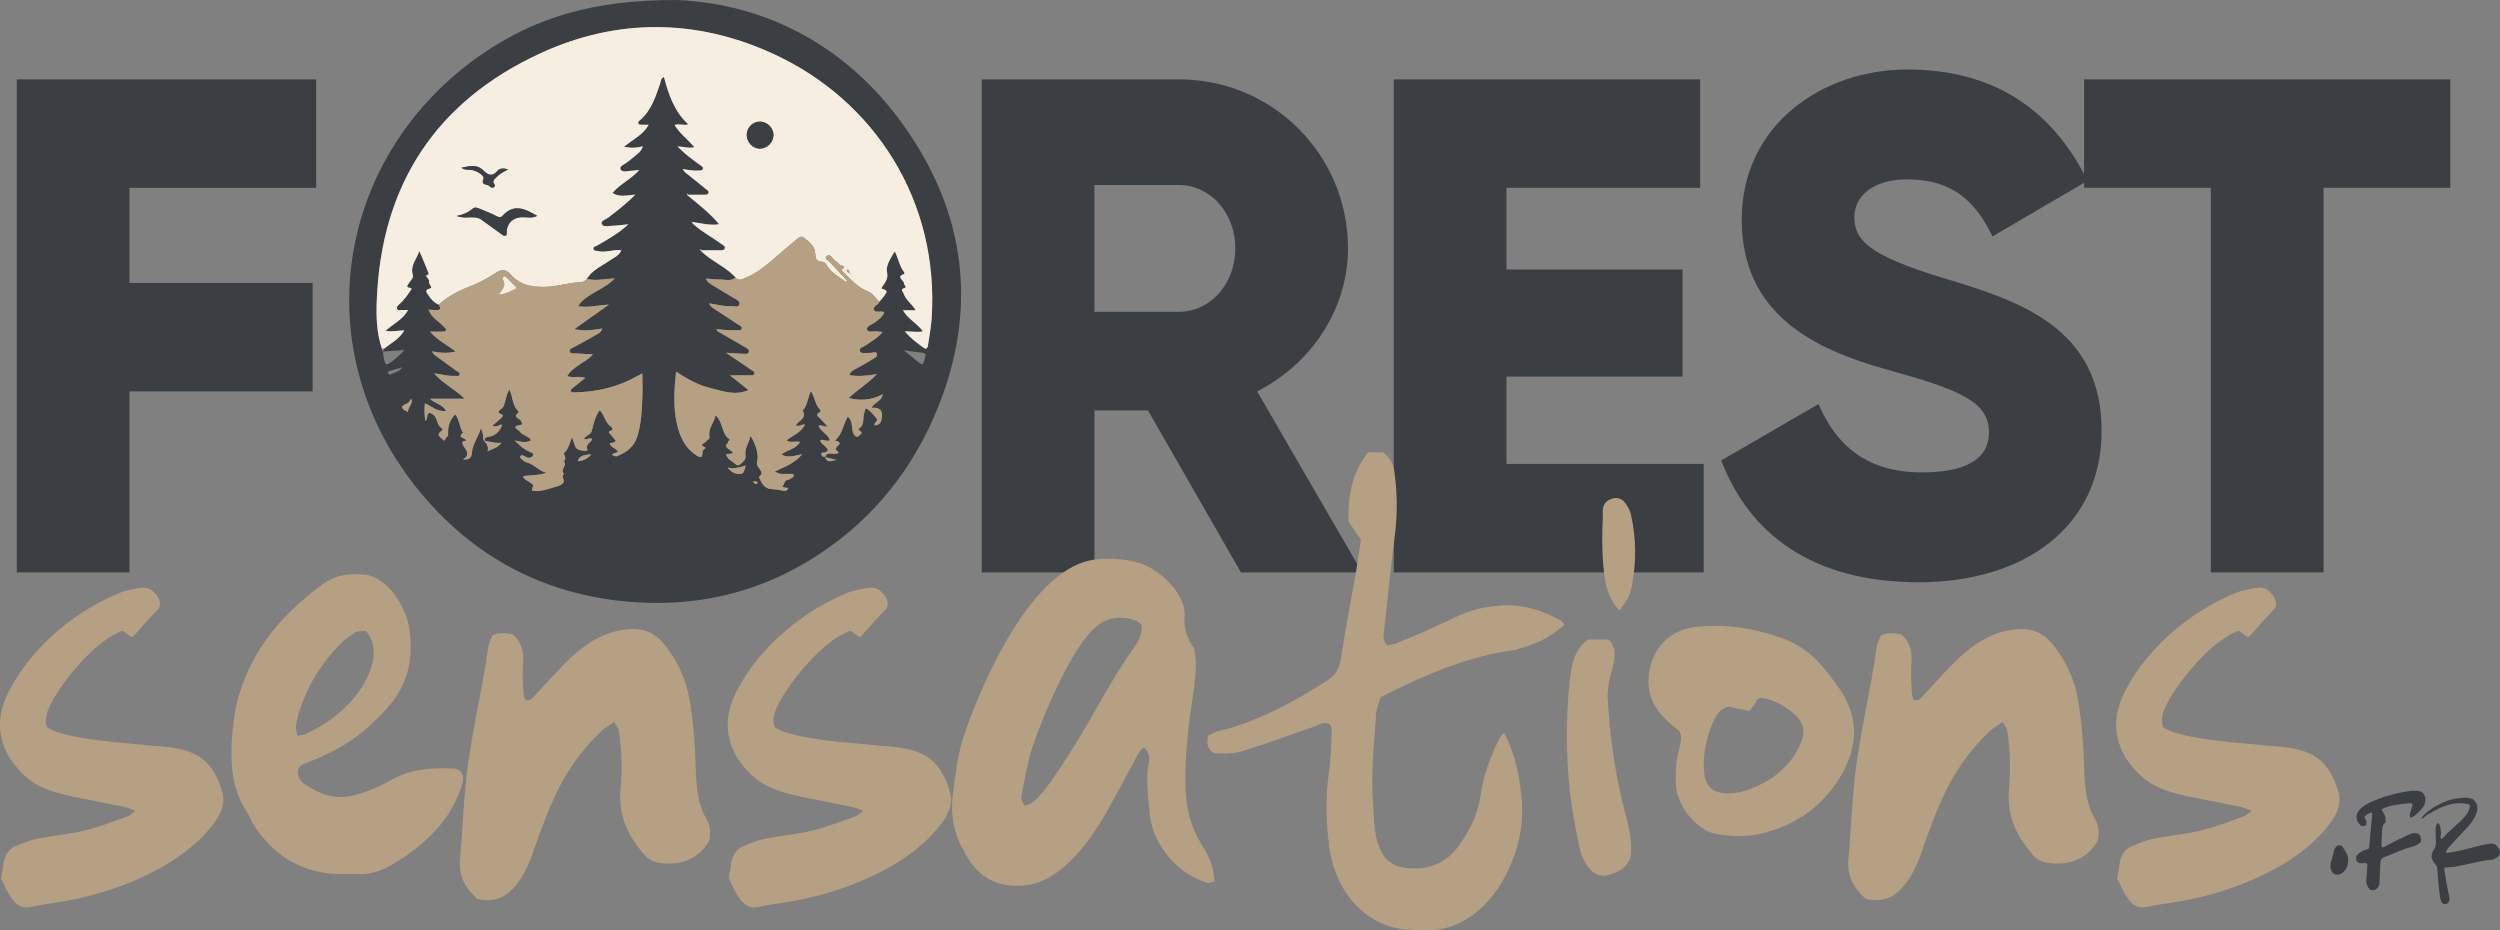 <?xml version="1.0" encoding="UTF-8"?><svg id="Calque_2" xmlns="http://www.w3.org/2000/svg" width="3364.74" height="1251.98" viewBox="0 0 3364.74 1251.98"><rect x="0" y="0" width="3364.74" height="1251.98" fill="#808080" stroke="none"/><defs><style>.cls-1{fill:#f7eee2;}.cls-2{fill:#3b3f44;}.cls-3{fill:#b6a084;}</style></defs><g id="Layer_1"><path class="cls-2" d="m910.31,0c130.69,5.26,254.75,72.7,333.28,211.92,59.83,106.06,65.07,219.11,20.26,332.83-35.33,89.66-93.93,161.07-176.85,210.89-75.27,45.23-157.61,62.07-244.77,53.88-111.49-10.48-204.05-60.03-275.08-145.14-161.08-193.01-113.96-458.05,82.66-592.23C719.91,24.31,797.22-.27,910.31,0Zm-394.48,473.13c.43-1.35.85-2.69,1.28-4.04,9.41-7.39,20.5-12.93,27-24.43-8.27.17-16,2.14-25.28.65,10.67-9.74,23.41-15.18,30.37-27.98-3.1,0-4.99.15-6.84-.04-2.72-.27-6.58,1.53-7.87-1.4-1.49-3.38,2.22-5.62,4.37-7.72,5.06-4.95,9.34-10.47,13.13-16.39.95-1.48,3.94-3.9-.4-4.42-5.45-.65-3.35-2.82-1.81-5.47,2.21-3.81,7.1-7.73,5.9-11.56-4.11-13.12,5.39-21.61,8.57-32.37,4.84,9.63,8.05,19.28,12.09,28.55,1.88,4.31-2.46,3.17-3.13,5.01.16-.38.33-.76.49-1.13-.23-.05-.47-.1-.7-.14.15.39.29.78.44,1.17,1.47,2.36,4.67,5.43,4.06,6.96-1.63,4.06,6.24,8.59,1.08,9.91-8.27,2.11-3.73,6.4-2.26,8.71,3.5,5.51,7.93,10.5,14.29,13.13,2.58,4.28,3.16,7.59-3.57,7.26-3.05-.15-6.09-.37-9.16-.54-.43-.15-.85-.29-1.28-.44.19.38.38.75.57,1.13,3.7,10.25,13.63,14.83,20.34,22.34,1.24,1.39,3.35,2.43,2.55,4.65-.82,2.28-3.15,1.73-4.97,1.76-4.94.07-9.88.03-16.3.03,9.59,11.43,22.18,17.22,34.45,26.81-11.96,2.93-21.5,1.64-31.59-.23,1.11,3.25,3.04,4.71,5.14,6.22,9.3,6.67,18.51,13.49,27.76,20.22,1.73,1.26,4.8,1.96,4.02,4.58-.96,3.22-4.31,1.8-6.66,1.95-8.81.56-17.32-2.17-27.62-3.37,12.09,14.01,27.84,21.1,41.23,34.18h-46.72c7.25,6.87,16.97,7.66,21.55,16.4-11.57,1.5-19.04-6.05-28.41-10.29-.84,8.25-.9,15.58.76,24.03,4.15-4.07-.19-15.63,10.04-8.93,6.54,4.28,4.63,14.86,12.52,18.93,1.29.66-.27,2.64-1.71,3.67-7.78,5.53,1.23,8.93,2.84,11.59,1.86,3.08,3.27-2.76,5.24-4.27,2.34-1.8,1.45-3.99,1.46-6.56.06-8.86,2.93-16.99,9.8-23.59,5.61,7.75,5.46,17.3,10.36,24.74l.13-.13c-9.22,7.52,3.53,6.41,3.94,10.9-5.37.53-6.68,2.06-3.03,7.76,2.98,4.66,9.38,11.22-1.32,17.42,7.95.63,11.67-1.67,12.04-7.95.74-12.55,8.95-22.23,12.2-33.94,1.62,2.95,2.3,5.7,2.96,8.45.72,2.97-.98,6.46,1.91,8.98,3.12,3.69,5.93,7.5,4.08,13.69,6.89-3.76,13.73-4.67,18.73-11.7-8.69,1.16-15.39-1.76-22.43-2.54-.59-4.24,1.55-4.89,5.42-5.47,8.87-1.31,15.71-8.12,17.9-16.43-4.01-.14-7.55,4.55-13,1.33,4.32-3.62,8.06-6.45,11.39-9.7,1.28-1.25,4.37-4.09,1.3-5.22-8.57-3.17-2.67-5.88,0-8.2,2.7-2.34,3.16-5.33,4.13-8.35,1.72-5.34,2.2-11.16,5.91-17.03,5.12,10.06,3.78,21.8,12.33,29.17.34.29.42,1.61.16,1.79-8.88,6.28,1.2,7.73,3.01,11.02,1.4,2.56,3.09,5.15-.76,5.74-13.55,2.06-2.24,6.45-.65,8.83,3.61,5.4,11.8,5.61,15.29,11.81-6.82,3.98-13.46,2.11-22.24.11,7.3,7.66,13.49,12.37,20.79,15.68,1.87.85,4.93,1.27,4.02,4.28-.84,2.77-3.82,3.46-6.31,3.41-1.73-.03-3.45-1.37-5.14-2.19-1.75-.86-3.96-2.03-5.25-.34-1.93,2.51.94,3.93,2.4,5.26,1.6,1.46,3.53,2.97,5.56,3.47,9.57,2.34,15.47,10.57,26.59,14.05-11.75,4.02-21.61,2.98-30.98,4.4,0,1.07-.11,1.43.02,1.64,2.49,3.97,7.19,5.13,10.43,8.12,1.18,1.08,3.61,1.35,2.5,4.16-2.17,5.5-1.82,6.22,3.77,6.3,8.75.12,16.95-2.86,25.2-5.32,4.57-1.36,9.87-2.42,12.32-6.71,1.8-3.16-4.09-7.74.74-11.36-6.95-5.26,5.89-11.61-.93-16.87,5.94-3.5-.8-9.45.95-11.12,5.9-5.62,7.51-12.99,10.52-21.18,1.16,3.33,1.87,5.38,2.59,7.43.74,2.1,1.23,4.36,2.3,6.28,2.89,5.17,17.04,5.91,15.92,3.16-3.24-8,5.2-9.47,6.37-14.4-3.74-2.68-7.33,1.98-11.04-.28,2.69-4.68,9.25-5.48,10.56-10.84,2.3-9.46,4.38-18.93,10.66-27.66,6.69,7.12,7.53,17.58,15.86,22.75,1.61,1,2.07,3.93-.4,4.61-5.95,1.62-2,3.75-.52,5.66,2.21,2.86,4.59,5.58,6.6,8-1.82,4.19-6.16,1.77-8.31,4.04,2.47,5.27,8.33,6.24,11.37,10.4-2.13,2.81-6.46,1.43-7.9,4.79,4.97,2.05,5.03,2.21,6.77,1.53,12.4-4.85,22.45-12.43,26.77-25.52,5.59-16.95,6.37-34.69,7.07-52.34.42-10.56.08-21.15.08-33.44-4.36,2.25-5.77,2.92-7.12,3.68-25.87,14.67-53.85,21.23-83.4,21.8-2.14.04-4.92.93-5.72-1.87-.58-2.02,1.65-3.29,3.09-4.46,5.23-4.27,10.54-8.45,16.25-13.01-8.4-3.15-16.46.42-24.21-2.55,4.13-7.3,10.35-11.25,16.36-15.43,6.23-4.33,13.27-7.62,18.06-13.84.26-.11.57-.16.77-.34.11-.1.05-.4.07-.61-.32.28-.63.56-.95.83-7.63-.34-15.28-.4-22.86-1.16-2.84-.28-7.58,1.12-8.14-2.88-.47-3.39,4.04-4.52,6.67-6.04,9.13-5.24,18.58-9.95,27.62-15.34,3.46-2.06,7.98-3.6,9.57-9.24-12.28,1.92-23.72,4.11-37.52.76,15.95-11.31,30.25-21.44,46.36-32.86-15.11.56-27.49,4.64-41.52,2.06,12.28-18.2,34.57-21.22,49.35-37.45-14.09.75-25.75,3.88-37.41.62,7.3-12.08,20.2-17.16,31.05-24.8,5.6-3.95,12.65-6.27,15.22-13.61.34-.32.69-.64,1.03-.96l-.79-.11c0,.41-.01.82-.02,1.22-10.48-1.74-20.74,3.5-31.22,1.03-2.33-.55-5.9.03-6.45-2.99-.6-3.25,3.16-3.43,5.17-4.6,14.18-8.29,28.62-16.18,41.93-28.54-8.55.82-15.5,1.84-22.48,2.04-4.79.13-11.77,2.46-13.57-2.98-1.22-3.69,5.78-5.68,9.2-8.3,11.99-9.21,24.12-18.23,36.03-30.71-11.73.98-21.29,3.84-30.59-2.2,9.78-12.03,24.51-18,35.92-30.82-4.8.42-7.24.74-9.69.83-5.5.21-13.26,3.29-15.59-2.16-1.79-4.16,6.33-6.69,10.01-9.95,2.38-2.11,5.19-3.76,7.52-5.91,4.52-4.17,10.6-7.06,12.55-14.8-7.96,2.08-15.25,2.87-25.24.45,12.75-9.92,25.89-16.32,33.29-29.5-3.87,0-7,.03-10.12-.01-1.6-.02-3.42-.07-3.97-1.88-.52-1.72.74-2.92,2-3.97,15.77-13.22,21.37-32,27.7-50.42.88-2.56.31-5.96,4.86-7.83,6.25,23.28,13.59,46.11,32.83,63.65-6.79,1.84-12.43-1.38-18.51.86,7.12,11.92,17.96,19.42,26.58,29.82-7.84,2.11-14.42-1.04-22.73-.91,10.42,10.34,20.49,18.04,30.94,25.32,1.66,1.16,4.23,2.52,3.08,5.22-.86,2.01-3.25,1.63-5.11,1.8-7.13.65-14.14-.98-21.75-1.85,1.98,4.11,5.14,5.82,7.8,7.98,7.93,6.43,15.96,12.73,23.87,19.19,1.41,1.15,3.51,2.42,2.97,4.56-.68,2.66-3.34,2.64-5.52,2.67-7,.09-14.01.04-23.68.04,16.19,13.32,30.86,24.59,43.44,39.75-13.62,2.01-25.13-1.78-37.04-3.17,1.37,2.23,3.06,3.56,4.69,4.98,10.9,9.47,23.82,16.04,35.3,24.66,2.1,1.58,5.92,2.82,4.56,6.3-1.01,2.57-4.39,2.18-6.91,2.21-7.98.08-15.97.03-26.06.03,15.38,15.06,34.34,22.1,47.56,36.44-6.24,5.83-13.79,2.81-20.79,2.86-6.15.05-12.3-.77-19.31-1.26,2.59,5.73,6.84,7.55,10.47,9.84,8.91,5.61,18.07,10.82,27.03,16.36,3.4,2.1,9.08,3.92,7.61,8.53-1.48,4.67-7.22,2.09-11.08,2.36-9.86.68-19.37-2.4-29.51-3.67,1.89,4.81,5.82,6.62,9.16,8.87,10.06,6.77,20.34,13.22,30.41,19.97,1.9,1.28,5.26,2.39,3.96,5.61-.99,2.47-3.91,1.51-6.03,1.6-9.31.41-18.58-.34-28.01-1.53.93,1.95,1.97,3.1,3.25,3.84,11.59,6.73,23.25,13.33,34.83,20.09,2.67,1.56,6.69,3.09,5.9,6.67-.88,4.01-5.27,2.7-8.19,2.65-6.65-.12-13.29-.74-22.58-1.32,12.96,8.78,23.5,15.88,33.97,23.08,1.75,1.2,4.78,2.11,4.21,4.64-.68,3.07-3.98,2.61-6.39,2.65-8,.12-16,.05-26.53.05,9.37,7.42,16.5,13.06,25,19.79-18.81,8.1-34.99,1.12-51.24-2.7-16.72-3.92-31.46-12.51-46.31-22.05-2.47,24.59-3.97,47.51,1.18,70.25,3.76,16.6,10.45,31.63,25.02,41.63,7.34,5.03,9.51,3.92,9.43-4.29-.03-3.16,6.18-4.7,3.22-5.93-8.55-3.55-.57-5.18.52-6.77,1.74-2.54,6.33-4.21,5.72-7.21-2.31-11.33,6.24-18.91,8.05-28.89,10.47,8.72,7.52,24.08,18.37,31.81,3,2.14-3.5,2.6-1.33,5-6.49,5.08-.74,7.16,2.41,9.91,1.37,1.19,3.62,1.57,3.74,4.58-2.88.31-5.83.63-9,.97,1.45,5.65,5.74,8.19,9.61,10.78,2.62,1.75,5.17,6.09,9.02,3.13,3.9-2.99,8.52-6.94,7.57-12.11-1.83-10.01,5.21-17.08,6.43-26.1,1.78,1.7,2.6,3.36,3.44,5.01,4.76,9.33,8.03,21.08,5.7,29.4-2.42,8.64,12.37,13.09,2.43,20.48,3.66,8.14,7.04,16.34,18.21,16.5,5.05.07,10.07,1.48,15.12,2.15,2.74.36,5.11-.29,5.92-3.44.24-.1.51-.16.71-.31.1-.08.07-.34.1-.52-.25.29-.51.58-.76.87-2.4-1.44-5.8,0-7.77-2.68,3.31-2.05,1.93-7.91,7.15-8.59,1.81-.24,3.56-1.4,5.19-2.38,1.57-.96,3.57-2.03,2.66-4.38-.73-1.89-2.71-1.21-4.17-1.25-3.51-.1-7.02-.03-10.54.03-3.41.05-6.31-1.16-10.48-3.18,13.16-6.72,26.43-10.56,36.89-23.33-10.67,1.83-18.97,5.54-27.97.27,7.85-6.37,19.5-6.8,25.09-16.88-6.48-1.52-12.66,1.84-18.1-2.09,8.46-6.77,19.28-10.2,24.89-21.44-5.04-.33-8.25,3.63-12.47,1.21,3.69-6.38,15.3-9.27,9.24-19.89,6.65-6.98,6.65-17.14,11.09-26.19,5.56,8.5,5.45,18.02,11.9,24.39,1.29,1.27,1.52,3.28-.13,4.1-7,3.48-1.3,5.91.7,8.32,2.99,3.61,6.37,6.9,9.82,10.57-4.46,1.66-7.77-3.06-11.99-.4,3.31,7.71,12.61,10.98,15.38,19.14-4.72,2.51-8.95-1.9-13.28.06,1.15,4.14,4.36,5.94,6.89,8.25,3.96,3.6,5.66,6.58-1.42,8.22-1.57.37-4.52-.51-3.8,2.58.53,2.23,2.43,3.71,5.12,3.23,3.07,10.29,10.18,4.12,15.73,4.28-5.18-1.82-10.81-1.79-15.88-4.14,3.77-9.16,12.84-.86,18.58-5.98-2.9-2.36-6.52-4.76-1.53-8.81,5.38-4.36,1.27-6.23-3.73-7.26,10.46-8.69,10.88-21.79,17.24-32.13,6.55,5.39,5.28,12.98,6.51,19.13.72,3.62,1.79,5.84,4.31,7.33,2.7,1.6,4.68-1.19,6.46-2.7,3.69-3.13-.67-3.81-1.91-5.48-.43-.58-1.8-1.3-.34-2.2,8.6-5.31,4.42-14.93,7.49-22.1.83-1.93.34-6.75,4.1-4.05,4.67,3.34,8.54,7.98,12.21,12.5,3.02,3.72-4.43,4.98-2.38,9.31,8.21-.53,9.23-6.45,9.52-13.08.42-9.32-5.48-11.31-14.13-10.5,4.15-7.38,12.67-8.88,14.68-16.2.32-.43,1-1.07.89-1.27-.59-1.07-1.35-.56-2.05,0-13.59,6.76-27.67,8.24-44.06,4.28,12.12-11.81,26.02-19.44,37.95-32.29-13.72,2.37-25.19,3.47-37.24,1.33,1.86-4.94,5.06-6.29,8.14-7.97,7.28-3.96,14.62-7.87,21.56-12.4,3.21-2.09,9.04-4.19,7.51-8.5-1.3-3.66-6.8-.6-10.41-.93-4.33-.4-10.82,1.91-12.37-2.24-1.89-5.06,5.21-5.93,8.45-8.38,7.1-5.37,15.37-9.31,22.04-17.52-3.34-.39-4.89-.46-6.38-.77-5.07-1.08-13.21,2.46-14.6-2.73-1.19-4.42,7.29-6.71,11.39-10.03,4.64-3.76,9.9-6.82,11.7-13.11-4.75-2.58-11.55,1.48-13.67-3.03-2.41-5.12,6.05-6.39,7.11-11.11,2.08-2.4,4.36-4.66,6.2-7.23,5.3-7.4,5.16-7.66-3.54-10.68,3.58-6.91,10.19-11.3,7.68-22.19-1.82-7.89,4.57-18.36,10.6-27.61,4.79,9.9,6.22,20,12.42,27.88.45.57.39,2.44.19,2.51-12.03,3.8-.03,8.47-.34,12.66-.15,2.02,4.4,5.16,1,6.12-7.01,1.96-2.24,4.98-1.45,7.51,2.68,8.62,10.85,13.59,16.24,22.52h-17.2c7.05,12.32,19.54,17.69,26.83,28.32-7.92,1.8-15.09-.06-24.3.01,8.11,9.9,16.98,16.04,25.57,22.29,4.29,3.12,5.32-1.28,5.78-4.46,1.71-11.68,3.97-23.33,4.76-35.08,10.59-157.41-76.18-293.31-212.92-356.12-103.13-47.38-209.84-48.45-313-1.11-141.23,64.8-215.03,177.5-220.88,333.33-.81,21.55-.32,43.49,6.93,64.42.01,1.61-.31,3.39,1.99,3.8-1.17,4.59,1.06,8.73,1.73,13.07.69,4.5,3.16,5.28,6.64,2.8,6.8-4.87,13.32-10.09,19.82-17.59-10.65.7-19.51,1.29-28.36,1.87Zm700.55-1.62c7.04,5.68,11.97,9.5,16.73,13.53,8.93,7.55,9.12,7.33,12.12-4.49,1.16-4.56-.2-5.45-4.2-5.84-7.21-.71-14.39-1.84-24.64-3.19Zm-236.99,157.71c4.61,6.57,11.05,9.5,18.19,8.44,4.28-.63,4.03-6.15,6.22-11.01-8.83,2.22-16.35,4.97-24.41,2.56Zm-425.77-92.67c-1.81,2.25-3.1,5.53-5.29,6.31-11.36,4.06-7.81,7.56.69,11.78-.18-6.65,7.18-10.68,4.6-18.09Zm242.28,75.12q-16.52-.09-18.21,9.04c6.96-.32,12.5-3.02,18.21-9.04Zm-254.53-117.34c-5.63,1.66-11.27,3.33-16.9,4.98-1.17.34-2.67.55-2.28,2.21.39,1.64,1.76,3.13,3.4,2.41,5.56-2.43,11.87-3.56,15.78-9.61Zm471.65,154.19c2.03.72,3.55,4.99,6.88,1.42-1.54-3.13-4.22-2.03-6.88-1.42Zm-86.85-387.22c-.23-.22-.45-.61-.69-.62-.24,0-.48.37-.72.58.22.23.44.62.67.63.23,0,.48-.37.74-.59Zm17.18,74.71c-.23-.22-.45-.61-.69-.62-.24,0-.48.37-.72.58.22.23.44.62.68.63.23,0,.48-.37.74-.59Zm-83.51-107.81l-.29.44.52.03-.23-.47Z"/><path class="cls-1" d="m590.63,410.11c-6.36-2.63-10.79-7.62-14.29-13.13-1.47-2.32-6.01-6.61,2.26-8.71,5.16-1.32-2.71-5.85-1.08-9.91.61-1.53-2.59-4.59-4.06-6.96l-.24.11c.67-1.84,5.02-.7,3.14-5.01-4.05-9.27-7.25-18.91-12.09-28.55-3.18,10.76-12.68,19.25-8.57,32.37,1.2,3.83-3.69,7.75-5.9,11.56-1.55,2.66-3.64,4.82,1.81,5.47,4.34.52,1.35,2.94.4,4.42-3.79,5.92-8.08,11.44-13.13,16.39-2.15,2.11-5.86,4.34-4.37,7.72,1.29,2.93,5.15,1.14,7.87,1.4,1.85.18,3.74.04,6.84.04-6.97,12.8-19.71,18.25-30.37,27.98,9.29,1.49,17.01-.48,25.28-.65-6.5,11.5-17.59,17.04-27,24.43-1.03.03-2.07.07-3.1.1-7.25-20.94-7.73-42.87-6.93-64.42,5.85-155.83,79.65-268.53,220.88-333.33,103.17-47.34,209.87-46.27,313,1.11,136.73,62.81,223.5,198.71,212.92,356.12-.79,11.75-3.05,23.4-4.76,35.08-.47,3.18-1.49,7.58-5.78,4.46-8.59-6.25-17.46-12.39-25.57-22.29,9.2-.08,16.38,1.79,24.3-.01-7.29-10.63-19.78-16-26.83-28.32h17.2c-5.39-8.93-13.57-13.9-16.24-22.52-.79-2.53-5.56-5.55,1.45-7.51,3.4-.95-1.15-4.1-1-6.12.31-4.19-11.69-8.86.34-12.66.2-.06.26-1.94-.19-2.51-6.2-7.88-7.63-17.97-12.42-27.88-6.03,9.25-12.41,19.71-10.6,27.61,2.51,10.89-4.1,15.28-7.68,22.19,8.7,3.03,8.84,3.29,3.54,10.68-1.84,2.57-4.12,4.83-6.2,7.23-5.05-4.79-9.3-11.74-15.3-13.93-14.49-5.29-23.27-16.89-33.94-26.49-.85-.76-1.74-2.99-1.7-3.01,8.45-5-.63-4.74-2.06-6.24-2.83-2.98-6.54-5.16-9.18-8.27-2.66-3.14-5.53-6.97-9.04-2.96-2.97,3.4,2.4,4.94,4.27,7.02,7.77,8.62,15.75,17.05,23.65,25.56-.58.57-1.16,1.15-1.74,1.72-8.74-6.58-18.74-11.55-25.02-21.29-1.65-2.56-3.11-5.94-6.97-5.93-7.8.02-8.93-4.33-9.19-11.21-.38-10.18-8.99-16.21-15.85-21.58-4.36-3.42-9.8,3.5-14.14,6.9-20.73,16.24-38.28,36.57-63.28,47.37-5.62,2.43-9.45,4.64-14.04-.45-13.22-14.34-32.18-21.38-47.56-36.44,10.09,0,18.08.05,26.06-.03,2.52-.02,5.9.36,6.91-2.21,1.36-3.49-2.46-4.73-4.56-6.3-11.48-8.63-24.4-15.19-35.3-24.66-1.63-1.42-3.33-2.75-4.69-4.98,11.91,1.38,23.42,5.18,37.04,3.17-12.58-15.16-27.25-26.43-43.44-39.75,9.67,0,16.68.06,23.68-.04,2.18-.03,4.84,0,5.52-2.67.55-2.13-1.56-3.41-2.97-4.56-7.9-6.46-15.93-12.77-23.87-19.19-2.67-2.16-5.82-3.88-7.8-7.98,7.6.87,14.62,2.5,21.75,1.85,1.86-.17,4.25.21,5.11-1.8,1.16-2.7-1.42-4.06-3.08-5.22-10.44-7.28-20.52-14.98-30.94-25.32,8.32-.13,14.89,3.03,22.73.91-8.62-10.39-19.46-17.9-26.58-29.82,6.07-2.24,11.72.98,18.51-.86-19.24-17.54-26.58-40.36-32.83-63.65-4.55,1.87-3.98,5.27-4.86,7.83-6.33,18.41-11.93,37.2-27.7,50.42-1.26,1.06-2.53,2.26-2,3.97.55,1.81,2.37,1.87,3.97,1.88,3.12.04,6.25.01,10.12.01-7.4,13.18-20.54,19.58-33.29,29.5,9.99,2.42,17.28,1.62,25.24-.45-1.95,7.73-8.03,10.63-12.55,14.8-2.34,2.16-5.14,3.8-7.52,5.91-3.68,3.27-11.8,5.79-10.01,9.95,2.34,5.44,10.09,2.37,15.59,2.16,2.45-.09,4.89-.41,9.69-.83-11.41,12.82-26.14,18.8-35.92,30.82,9.3,6.04,18.86,3.18,30.59,2.2-11.91,12.48-24.05,21.5-36.03,30.71-3.41,2.62-10.42,4.62-9.2,8.3,1.8,5.44,8.78,3.11,13.57,2.98,6.97-.2,13.92-1.22,22.48-2.04-13.31,12.36-27.75,20.25-41.93,28.54-2.01,1.18-5.76,1.35-5.17,4.6.55,3.02,4.12,2.44,6.45,2.99,10.47,2.48,20.73-2.77,31.22-1.03l-.22-.14c-2.57,7.34-9.62,9.66-15.22,13.61-10.84,7.65-23.74,12.73-31.04,24.8-2.24,2.88-5.15,4.67-8.83,4.72-15.08.2-29.58,5.41-44.43,6.01-17.54.7-35.13-.79-48.32-15.55-7.57-8.48-12.63-8.86-22.31-2.4-11.19,7.47-22.95,13.42-35.54,18.32-14.45,5.62-28.26,12.99-39.83,23.76Zm558.18-36.87c.65.65,1.29,1.31,1.94,1.96,1.27.62,2.54,1.24,3.81,1.87l.21.35s-.28-.28-.28-.28c-1.28-.62-2.55-1.24-3.83-1.85-.65-.65-1.3-1.29-1.95-1.94-.64-.64-1.27-1.28-1.91-1.92-.64-.63-1.29-1.27-1.93-1.9-.13-1.14-.65-1.9-1.91-1.91.5-2.02.25-3.81-1.82-4.8-.32-.15-1.37.33-1.37.51,0,2.21,1.58,3.27,3.3,4.18.64.63,1.28,1.27,1.92,1.9.64.64,1.27,1.28,1.91,1.92.64.64,1.28,1.28,1.92,1.92Zm-534.18-82.58c7.57,2.79,12.58,1.9,17.48,1.86,5.44-.05,10.93-.31,15.65,3.05,9.31,6.63,18.58,13.31,27.81,20.05,1.61,1.18,3.1,2.31,5.15,1.37,1.32-.6,1.32-1.65,1.26-3.08-.51-12.59,8.08-21.3,20.73-21.6,6.55-.15,13.39,1.73,20.26-1.79-16.08-9.58-31.33-17.01-46.58-.14-2.26,2.5-5.05,2.18-8.53.29-7.22-3.91-15.06-6.69-22.65-9.91-3.01-1.27-6.23-2.36-9.02.08-5.46,4.77-11.78,7.8-21.56,9.79Zm426.39-108.35c.42-9.66-7.87-18.33-17.85-18.66-9.42-.31-17.78,7.56-18.17,17.11-.41,10.05,7.55,18.99,17.17,19.29,9.76.3,18.41-7.84,18.84-17.74Zm-420.09,43.42c5.4,3.95,10.47,2.26,15.08,3.23,7.15,1.51,16.1,8.03,14.78,11.28-4.09,10.05,4.98,7.12,7.61,10,1.57,1.72,4.38,3.45,6.81,1.43,2.48-2.06-.39-3.87-1.03-5.81-1.01-3.04,1.47-4.66,3.07-6.47,4.17-4.73,9.71-7.71,16.68-11.45-6.61-1.94-11.69-1.56-14.75,2.25-6.7,8.35-13.04,4.77-18.22-.5-9.1-9.25-18.79-6.2-30.03-3.96Z"/><path class="cls-3" d="m989.95,373.3c4.59,5.09,8.42,2.88,14.04.45,24.99-10.8,42.55-31.13,63.28-47.37,4.34-3.4,9.77-10.31,14.14-6.9,6.85,5.37,15.46,11.41,15.85,21.58.26,6.87,1.39,11.23,9.19,11.21,3.85-.01,5.32,3.37,6.97,5.93,6.28,9.74,16.28,14.71,25.02,21.29.58-.57,1.16-1.15,1.74-1.72-7.9-8.5-15.88-16.93-23.65-25.56-1.88-2.08-7.24-3.62-4.27-7.02,3.51-4.01,6.37-.18,9.04,2.96,2.64,3.11,6.35,5.3,9.18,8.27,1.43,1.5,10.5,1.24,2.06,6.24-.03.02.85,2.25,1.7,3.01,10.67,9.59,19.45,21.2,33.94,26.49,5.99,2.19,10.25,9.14,15.3,13.93-1.06,4.72-9.51,5.99-7.11,11.11,2.12,4.52,8.92.45,13.67,3.03-1.8,6.29-7.07,9.36-11.7,13.11-4.1,3.32-12.58,5.61-11.39,10.03,1.39,5.18,9.53,1.64,14.6,2.73,1.49.32,3.04.38,6.38.77-6.68,8.21-14.94,12.15-22.04,17.52-3.24,2.45-10.34,3.32-8.45,8.38,1.55,4.15,8.03,1.85,12.37,2.24,3.61.33,9.11-2.74,10.41.93,1.53,4.31-4.31,6.4-7.51,8.5-6.93,4.52-14.28,8.43-21.56,12.4-3.08,1.68-6.29,3.03-8.14,7.97,12.05,2.14,23.52,1.04,37.24-1.33-11.93,12.85-25.83,20.48-37.95,32.29,16.39,3.96,30.47,2.47,44.06-4.28.35.45.74.88,1.16,1.27-2.01,7.32-10.53,8.82-14.68,16.2,8.65-.81,14.55,1.18,14.13,10.5-.3,6.63-1.31,12.54-9.52,13.08-2.05-4.33,5.4-5.58,2.38-9.31-3.67-4.52-7.54-9.15-12.21-12.5-3.76-2.69-3.27,2.12-4.1,4.05-3.08,7.16,1.1,16.78-7.49,22.1-1.46.9-.1,1.62.34,2.2,1.24,1.66,5.6,2.35,1.91,5.48-1.78,1.51-3.76,4.3-6.46,2.7-2.52-1.49-3.59-3.71-4.31-7.33-1.23-6.16.05-13.74-6.51-19.13-6.35,10.34-6.78,23.44-17.24,32.13,5,1.03,9.11,2.9,3.73,7.26-4.99,4.04-1.37,6.45,1.53,8.81-5.75,5.12-14.81-3.18-18.58,5.98l.16-.15c-2.69.48-4.6-1-5.12-3.23-.73-3.09,2.23-2.21,3.8-2.58,7.08-1.65,5.38-4.62,1.42-8.22-2.54-2.31-5.74-4.12-6.89-8.25,4.33-1.97,8.55,2.44,13.28-.06-2.77-8.17-12.07-11.44-15.38-19.14,4.22-2.67,7.54,2.05,11.99.4-3.45-3.68-6.82-6.97-9.82-10.57-2-2.4-7.7-4.84-.7-8.32,1.65-.82,1.41-2.83.13-4.1-6.45-6.37-6.34-15.89-11.9-24.39-4.44,9.05-4.44,19.21-11.09,26.19,6.05,10.62-5.55,13.51-9.24,19.89,4.22,2.42,7.43-1.54,12.47-1.21-5.61,11.24-16.43,14.67-24.89,21.44,5.43,3.93,11.62.57,18.1,2.09-5.59,10.08-17.24,10.51-25.09,16.88,9,5.26,17.3,1.56,27.97-.27-10.46,12.77-23.73,16.61-36.89,23.33,4.17,2.02,7.07,3.23,10.48,3.18,3.51-.05,7.03-.13,10.54-.03,1.46.04,3.44-.63,4.17,1.25.9,2.34-1.09,3.42-2.66,4.38-1.63.99-3.38,2.15-5.19,2.38-5.22.68-3.83,6.54-7.15,8.59,1.97,2.69,5.37,1.24,7.77,2.68l-.04-.04c-.81,3.15-3.17,3.8-5.92,3.44-5.05-.66-10.07-2.08-15.12-2.15-11.17-.16-14.55-8.35-18.21-16.5,9.94-7.39-4.85-11.84-2.43-20.48,2.33-8.32-.94-20.06-5.7-29.4-.84-1.65-1.66-3.3-3.44-5.01-1.23,9.01-8.27,16.09-6.43,26.1.95,5.17-3.67,9.12-7.57,12.11-3.85,2.95-6.41-1.38-9.02-3.13-3.87-2.59-8.16-5.12-9.61-10.78,3.17-.34,6.12-.66,9-.97-.11-3.01-2.37-3.39-3.74-4.58-3.15-2.74-8.9-4.82-2.41-9.91-2.18-2.4,4.33-2.86,1.33-5-10.85-7.73-7.9-23.09-18.37-31.81-1.81,9.98-10.36,17.56-8.05,28.89.61,3.01-3.98,4.67-5.72,7.21-1.09,1.59-9.07,3.23-.52,6.77,2.97,1.23-3.25,2.77-3.22,5.93.08,8.21-2.09,9.33-9.43,4.29-14.57-10-21.26-25.04-25.02-41.63-5.16-22.75-3.65-45.66-1.18-70.25,14.85,9.54,29.59,18.12,46.31,22.05,16.26,3.82,32.43,10.79,51.24,2.7-8.5-6.73-15.63-12.37-25-19.79,10.53,0,18.53.08,26.53-.05,2.41-.04,5.71.42,6.39-2.65.56-2.52-2.47-3.44-4.21-4.64-10.47-7.2-21.01-14.3-33.97-23.08,9.3.58,15.94,1.2,22.58,1.32,2.92.05,7.31,1.36,8.19-2.65.79-3.58-3.23-5.11-5.9-6.67-11.57-6.76-23.23-13.37-34.83-20.09-1.28-.74-2.33-1.9-3.25-3.84,9.43,1.19,18.7,1.94,28.01,1.53,2.11-.09,5.03.86,6.03-1.6,1.3-3.21-2.06-4.33-3.96-5.61-10.07-6.76-20.35-13.2-30.41-19.97-3.34-2.25-7.27-4.06-9.16-8.87,10.14,1.27,19.65,4.36,29.51,3.67,3.86-.27,9.6,2.3,11.08-2.36,1.47-4.61-4.21-6.43-7.61-8.53-8.96-5.54-18.12-10.75-27.03-16.36-3.63-2.29-7.87-4.11-10.47-9.84,7.01.49,13.17,1.31,19.31,1.26,7.01-.06,14.55,2.96,20.79-2.86Z"/><path class="cls-3" d="m590.63,410.11c11.58-10.76,25.39-18.13,39.83-23.76,12.59-4.9,24.35-10.85,35.54-18.32,9.68-6.46,14.74-6.08,22.31,2.4,13.19,14.76,30.78,16.25,48.32,15.55,14.85-.6,29.35-5.81,44.43-6.01,3.68-.05,6.59-1.84,8.83-4.72,11.65,3.26,23.32.13,37.41-.62-14.79,16.23-37.07,19.25-49.35,37.45,14.04,2.58,26.42-1.5,41.52-2.06-16.11,11.42-30.41,21.55-46.36,32.86,13.8,3.35,25.25,1.17,37.52-.76-1.59,5.63-6.11,7.17-9.57,9.24-9.04,5.39-18.49,10.1-27.62,15.34-2.63,1.51-7.15,2.64-6.67,6.04.56,4.01,5.31,2.6,8.14,2.88,7.58.76,15.24.82,22.86,1.16l.11.11c-4.79,6.21-11.83,9.5-18.06,13.84-6.01,4.18-12.23,8.13-16.36,15.43,7.75,2.98,15.81-.6,24.21,2.55-5.71,4.56-11.02,8.73-16.25,13.01-1.44,1.18-3.67,2.44-3.09,4.46.8,2.8,3.58,1.91,5.72,1.87,29.55-.57,57.54-7.13,83.4-21.8,1.35-.77,2.76-1.44,7.12-3.68,0,12.28.34,22.88-.08,33.44-.7,17.65-1.47,35.39-7.07,52.34-4.32,13.09-14.37,20.67-26.77,25.52-1.74.68-1.8.52-6.77-1.53,1.44-3.36,5.77-1.98,7.9-4.79-3.04-4.16-8.89-5.13-11.37-10.4,2.15-2.28,6.49.15,8.31-4.04-2.01-2.42-4.39-5.14-6.6-8-1.48-1.91-5.42-4.04.52-5.66,2.48-.68,2.01-3.61.4-4.61-8.33-5.17-9.18-15.63-15.86-22.75-6.28,8.73-8.36,18.2-10.66,27.66-1.3,5.37-7.87,6.17-10.56,10.84,3.72,2.26,7.31-2.4,11.04.28-1.17,4.93-9.62,6.4-6.37,14.4,1.11,2.75-13.03,2.01-15.92-3.16-1.07-1.92-1.56-4.17-2.3-6.28-.72-2.05-1.43-4.1-2.59-7.43-3,8.18-4.61,15.56-10.52,21.18-1.75,1.66,4.99,7.62-.95,11.12,6.83,5.26-6.01,11.62.93,16.87-4.83,3.62,1.06,8.2-.74,11.36-2.45,4.3-7.76,5.36-12.32,6.71-8.25,2.46-16.45,5.44-25.2,5.32-5.58-.08-5.94-.8-3.77-6.3,1.11-2.81-1.32-3.08-2.5-4.16-3.25-2.99-7.94-4.15-10.43-8.12-.13-.21-.02-.57-.02-1.64,9.37-1.42,19.23-.38,30.98-4.4-11.12-3.48-17.02-11.71-26.59-14.05-2.03-.5-3.96-2.01-5.56-3.47-1.46-1.33-4.33-2.75-2.4-5.26,1.3-1.69,3.5-.52,5.25.34,1.69.83,3.41,2.16,5.14,2.19,2.49.05,5.47-.64,6.31-3.41.91-3.01-2.15-3.43-4.02-4.28-7.3-3.31-13.49-8.02-20.79-15.68,8.78,2,15.42,3.87,22.24-.11-3.49-6.2-11.68-6.4-15.29-11.81-1.59-2.38-12.9-6.78.65-8.83,3.85-.58,2.16-3.18.76-5.74-1.8-3.29-11.89-4.75-3.01-11.02.26-.18.19-1.5-.16-1.79-8.55-7.37-7.2-19.12-12.33-29.17-3.71,5.87-4.19,11.69-5.91,17.03-.97,3.03-1.43,6.02-4.13,8.35-2.68,2.32-8.57,5.03,0,8.2,3.07,1.14-.02,3.98-1.3,5.22-3.33,3.25-7.07,6.08-11.39,9.7,5.45,3.21,8.99-1.47,13-1.33-2.2,8.31-9.03,15.12-17.9,16.43-3.87.57-6.01,1.23-5.42,5.47l-.38.55c-2.89-2.51-1.19-6-1.91-8.98-.66-2.75-1.34-5.49-2.96-8.45-3.25,11.7-11.46,21.38-12.2,33.94-.37,6.28-4.09,8.58-12.04,7.95,10.7-6.2,4.3-12.76,1.32-17.42-3.65-5.7-2.33-7.24,3.03-7.76-.4-4.49-13.15-3.39-3.93-10.9,0,0,.43.46.43.46l-.56-.32c-4.9-7.44-4.75-17-10.36-24.74-6.86,6.6-9.74,14.73-9.8,23.59-.02,2.58.87,4.77-1.46,6.56-1.97,1.51-3.38,7.35-5.24,4.27-1.6-2.66-10.62-6.06-2.84-11.59,1.44-1.03,3-3,1.71-3.67-7.89-4.07-5.98-14.65-12.52-18.93-10.24-6.7-5.89,4.86-10.04,8.93-1.66-8.44-1.59-15.77-.76-24.03,9.37,4.24,16.84,11.79,28.41,10.29-4.58-8.73-14.3-9.52-21.55-16.4h46.72c-13.39-13.07-29.14-20.17-41.23-34.18,10.3,1.19,18.81,3.92,27.62,3.37,2.36-.15,5.7,1.27,6.66-1.95.79-2.63-2.29-3.33-4.02-4.58-9.26-6.74-18.46-13.55-27.76-20.22-2.1-1.51-4.04-2.97-5.14-6.22,10.09,1.88,19.63,3.17,31.59.23-12.27-9.58-24.86-15.37-34.45-26.81,6.42,0,11.36.05,16.3-.03,1.82-.03,4.14.52,4.97-1.76.8-2.22-1.31-3.26-2.55-4.65-6.71-7.51-16.64-12.1-20.34-22.34.25-.23.49-.47.73-.71,3.05.19,6.09.41,9.14.55,6.74.33,6.15-2.98,3.57-7.26Zm80.61-13.88c9.16.07,16.35-4.89,24.25-8.56-4.77-4.91-8.92-9.22-13.13-13.48-1.08-1.09-2.23-2.54-4.02-1.89-1.88.68-2.06,2.89-1.42,3.97,5.16,8.73-1.46,14.02-5.57,20.07-.12.19-.24.37-.35.56.08-.22.16-.45.24-.67Z"/><path class="cls-3" d="m979.39,629.23c8.06,2.41,15.58-.34,24.41-2.56-2.19,4.86-1.94,10.37-6.22,11.01-7.14,1.06-13.58-1.88-18.19-8.44Z"/><path class="cls-3" d="m652.45,593.33c7.04.78,13.74,3.71,22.43,2.54-5,7.03-11.84,7.94-18.73,11.7,1.86-6.19-.96-10-4.08-13.69,0,0,.38-.55.38-.55Z"/><path class="cls-3" d="m553.62,536.55c2.58,7.41-4.78,11.44-4.6,18.09-8.51-4.22-12.05-7.71-.69-11.78,2.19-.78,3.48-4.06,5.29-6.31Z"/><path class="cls-3" d="m795.91,611.68c-5.7,6.02-11.25,8.72-18.21,9.04q1.69-9.13,18.21-9.04Z"/><path class="cls-3" d="m1166.38,429.34c-3.91,6.06-10.22,7.18-15.78,9.61-1.64.72-3.01-.78-3.4-2.41-.39-1.66,1.11-1.87,2.28-2.21,5.64-1.66,11.27-3.32,16.9-4.98Z"/><path class="cls-3" d="m1110.37,614.98c5.07,2.35,10.7,2.32,15.88,4.14-5.55-.17-12.65,6.01-15.73-4.28,0,0-.16.14-.16.14Z"/><path class="cls-3" d="m1013.03,648.53c2.66-.61,5.34-1.71,6.88,1.42-3.33,3.57-4.85-.7-6.88-1.42Z"/><path class="cls-1" d="m926.17,261.32c-.25.22-.5.59-.73.58-.23,0-.45-.41-.67-.63.24-.21.49-.58.72-.58.23,0,.46.39.68.62Z"/><path class="cls-1" d="m836.39,336.99c0-.41.01-.82.02-1.22l.79.11c-.34.32-.69.64-1.03.97,0,0,.22.14.22.14Z"/><path class="cls-1" d="m943.35,336.03c-.25.21-.5.59-.73.58-.23,0-.45-.41-.68-.63.24-.21.49-.58.72-.58.23,0,.46.4.68.63Z"/><path class="cls-3" d="m797.78,476.78c.32-.28.63-.56.95-.83-.02.21.05.51-.07.61-.2.18-.51.23-.77.34,0,0-.11-.11-.11-.11Z"/><path class="cls-3" d="m1186.31,531.5c.69-.57,1.45-1.07,2.05,0,.11.2-.57.84-.89,1.27-.42-.39-.8-.81-1.16-1.26Z"/><path class="cls-1" d="m573.47,371.41c-.15-.39-.29-.78-.44-1.17.23.05.47.1.7.14-.16.38-.33.76-.49,1.13,0,0,.24-.1.24-.1Z"/><path class="cls-3" d="m577.19,417.53c-.19-.38-.38-.75-.57-1.13.43.15.85.29,1.29.43-.23.23-.48.47-.72.7Z"/><polygon class="cls-1" points="859.84 228.21 860.08 228.68 859.55 228.65 859.84 228.21"/><path class="cls-3" d="m1060.59,657.14c.25-.29.51-.58.76-.87-.03.18,0,.43-.1.52-.19.16-.47.22-.71.31l.04.04Z"/><path class="cls-2" d="m614.62,290.66c9.78-1.99,16.1-5.03,21.56-9.79,2.8-2.44,6.02-1.35,9.02-.08,7.6,3.22,15.43,6,22.65,9.91,3.48,1.88,6.27,2.2,8.53-.29,15.25-16.87,30.5-9.45,46.58.14-6.86,3.52-13.71,1.63-20.26,1.79-12.65.29-21.24,9.01-20.73,21.6.06,1.43.05,2.48-1.26,3.08-2.05.93-3.54-.2-5.15-1.37-9.23-6.74-18.5-13.42-27.81-20.05-4.72-3.37-10.21-3.1-15.65-3.05-4.89.04-9.91.93-17.48-1.86Z"/><path class="cls-2" d="m1041.02,182.31c-.43,9.9-9.09,18.04-18.84,17.74-9.62-.3-17.58-9.24-17.17-19.29.39-9.55,8.75-17.42,18.17-17.11,9.97.33,18.27,9.01,17.85,18.66Z"/><path class="cls-2" d="m620.92,225.74c11.24-2.24,20.93-5.29,30.03,3.96,5.18,5.27,11.52,8.85,18.22.5,3.06-3.81,8.14-4.19,14.75-2.25-6.97,3.74-12.51,6.72-16.68,11.45-1.6,1.82-4.08,3.44-3.07,6.47.64,1.93,3.51,3.74,1.03,5.81-2.43,2.02-5.24.3-6.81-1.43-2.62-2.88-11.7.05-7.61-10,1.32-3.25-7.63-9.76-14.78-11.28-4.61-.98-9.68.71-15.08-3.23Z"/><path class="cls-3" d="m1143.06,367.5c-1.72-.91-3.3-1.97-3.3-4.18,0-.18,1.05-.66,1.37-.51,2.08.99,2.32,2.78,1.82,4.8l.11-.11Z"/><path class="cls-3" d="m1154.56,377.07c-1.27-.62-2.54-1.24-3.81-1.87,0,0-.09.09-.09.09,1.28.62,2.55,1.24,3.83,1.85,0,0,.07-.07.07-.07Z"/><path class="cls-3" d="m1142.95,367.62c1.27,0,1.78.77,1.91,1.91l.11-.12c-.64-.63-1.28-1.27-1.92-1.9,0,0-.11.11-.11.11Z"/><path class="cls-3" d="m1144.87,369.52c.64.63,1.29,1.27,1.93,1.9,0,0,.09-.1.09-.1-.64-.64-1.27-1.28-1.91-1.92,0,0-.11.12-.11.12Z"/><path class="cls-3" d="m1148.81,373.24c-.64-.64-1.28-1.28-1.92-1.92,0,0-.09.1-.09.1.64.64,1.27,1.28,1.91,1.92l.1-.1Z"/><path class="cls-3" d="m1148.71,373.35c.65.65,1.3,1.29,1.95,1.94,0,0,.09-.09.09-.08-.65-.65-1.29-1.31-1.94-1.96,0,0-.1.1-.1.1Z"/><polygon class="cls-3" points="1154.49 377.14 1154.77 377.42 1154.56 377.07 1154.49 377.14"/><path class="cls-1" d="m671.35,396.35c4.1-6.05,10.73-11.34,5.57-20.07-.64-1.08-.46-3.29,1.42-3.97,1.79-.65,2.94.8,4.02,1.89,4.21,4.26,8.36,8.57,13.13,13.48-7.9,3.67-15.09,8.63-24.25,8.56l.12.11Z"/><polygon class="cls-2" points="623.25 582.39 623.81 582.71 623.38 582.25 623.25 582.39"/><path class="cls-1" d="m671.24,396.24c-.08.22-.16.45-.24.67.12-.19.24-.37.35-.56,0,0-.12-.11-.12-.11Z"/><path class="cls-2" d="m174.28,252.8v127.98h246.47v145.99h-246.47v243.63H22.6V106.82h402.89v145.99h-251.21Z"/><path class="cls-2" d="m1545.04,552.36h-72.05v218.03h-151.67V106.82h265.43c126.08,0,227.51,101.43,227.51,227.51,0,81.52-49.29,155.47-122.29,192.44l141.25,243.63h-163.05l-125.13-218.03Zm-72.05-132.72h113.76c41.71,0,75.84-36.97,75.84-85.32s-34.13-85.32-75.84-85.32h-113.76v170.63Z"/><path class="cls-2" d="m2292.98,624.41v145.99h-417.11V106.82h412.37v145.99h-260.69v109.96h236.99v144.09h-236.99v117.55h265.43Z"/><path class="cls-2" d="m2316.68,619.67l130.82-75.84c23.7,54.98,64.46,91.95,139.35,91.95s90.06-28.44,90.06-54.03c0-40.76-37.92-56.88-137.46-84.37-98.59-27.49-195.28-74.89-195.28-201.92s108.07-201.92,222.77-201.92,194.33,52.14,242.68,149.78l-127.98,74.89c-22.75-47.4-54.03-76.79-114.7-76.79-47.4,0-71.1,23.7-71.1,50.24,0,30.33,16.12,51.19,119.44,82.47,100.49,30.33,213.29,65.41,213.29,205.71,0,127.98-102.38,203.81-246.47,203.81s-228.46-66.36-265.43-164Z"/><path class="cls-2" d="m3297.83,252.8h-170.63v517.59h-151.67V252.8h-170.63V106.82h492.94v145.99Z"/><path class="cls-3" d="m291.48,1102.95c-44.12,64.71-142.16,100.99-215.7,111.77-10.78,1.96-22.55,2.94-33.33,5.88-12.75,2.94-21.57-2.94-27.45-12.75-5.88-7.84-8.82-16.67-13.73-25.49,1.96-8.82,2.94-16.67,3.92-23.53,2.94-9.8,7.84-17.65,17.65-20.59,8.82-3.92,18.63-7.84,29.41-9.8,20.59-3.92,42.16-5.88,62.75-10.78,18.63-4.9,37.26-11.77,55.88-18.63,3.92-.98,5.88-3.92,11.77-7.84-6.86-1.96-9.8-3.92-13.73-4.9-24.51-4.9-49.02-9.8-73.53-14.71-39.22-8.82-60.79-18.63-83.34-52.94-17.65-31.37-14.71-60.79.98-90.2,30.39-58.83,91.18-108.83,152.95-132.36,7.84-1.96,15.69-3.92,23.53-4.9,6.86-.98,13.73.98,18.63,6.86,5.88,5.88,8.82,11.76,5.88,20.59-5.88,5.88-11.77,12.75-18.63,19.61-.98,1.96-2.94,2.94-3.92,4.9l-8.82,9.8-4.9,4.9c-.98-.98-1.96-1.96-2.94-1.96l-6.86-4.9c-.98-.98-1.96-.98-2.94-1.96-35.3,11.77-79.42,65.69-96.08,97.06-4.9,9.8-9.8,20.59-5.88,32.35,18.63,14.71,91.18,20.59,113.73,22.55l30.39,2.94c48.04,2.94,77.45,10.79,92.16,62.75,3.92,13.73-.98,25.49-7.84,36.28Z"/><path class="cls-3" d="m622.85,1052.95c-14.71,50.98-50.98,84.32-95.1,110.79-14.71,8.82-30.39,13.73-48.04,12.75-14.71-.98-30.39.98-44.12-1.96-42.16-6.86-72.55-30.39-95.1-65.69-2.94-5.88-5.88-12.75-9.8-18.63-18.63-29.41-20.59-62.75-18.63-96.08.98-13.73,2.94-26.47,4.9-40.2,15.69-71.57,57.85-123.54,114.71-165.69,19.61-15.69,42.16-17.65,65.69-13.73,27.45,8.82,47.06,40.2,52.94,67.65,6.86,41.18,0,77.46-27.45,108.83-37.26,42.16-66.67,58.83-116.67,78.43-.98.98-1.96,1.96-3.92,3.92-3.92,10.79,1.96,18.63,9.8,23.53,19.61,12.75,40.2,19.61,63.73,13.73,18.63-4.9,35.3-11.77,51.96-21.57,26.47-14.71,54.9-15.69,83.34-14.71,2.94,0,5.88,1.96,6.86,1.96,5.88,5.88,5.88,10.79,4.9,16.67Zm-222.56-62.75c5.88-.98,7.84-.98,9.8-1.96,40.2-16.67,84.32-55.89,92.16-100.99,1.96-14.71,0-26.47-9.8-38.24-4.9.98-9.8,0-13.73,1.96-6.86,4.9-14.71,8.82-20.59,15.69-25.49,25.49-44.12,55.88-54.9,90.2-2.94,6.86-3.92,13.73-4.9,20.59-.98,3.92.98,6.86,1.96,12.75Z"/><path class="cls-3" d="m954.23,1132.37c-13.73,22.55-35.3,32.35-63.73,29.41-9.8-.98-18.63-4.9-24.51-12.75-20.59-24.51-31.37-47.06-31.37-79.42,2.94-29.41,2.94-57.85-1.96-87.26-.98-2.94-2.94-4.9-5.88-10.79-6.86,4.9-11.77,7.84-15.69,10.79-29.41,27.45-51.96,59.81-67.65,97.06-6.86,13.73-11.77,29.41-17.65,44.12-3.92,10.79-7.84,21.57-11.77,33.33-3.92,7.84-6.86,15.69-11.77,23.53-13.73,21.57-30.39,36.28-59.81,29.41-14.71-12.75-24.51-28.43-23.53-50.98,2.94-30.39,3.92-60.79,6.86-92.16,4.9-65.69,22.55-130.4,31.37-196.09.98-5.88,3.92-10.78,5.88-15.69,9.8-3.92,18.63-2.94,27.45-.98,9.8,8.82,13.73,19.61,13.73,32.35-.98,13.73-.98,26.47,0,40.2,0,5.88.98,10.78,1.96,14.71,5.88,2.94,8.82,0,11.77-2.94,14.71-15.69,28.43-31.37,43.14-46.08,23.53-23.53,50-42.16,83.34-45.1,25.49-2.94,42.16,7.84,55.88,28.43,13.73,19.61,23.53,41.18,27.45,64.71,5.88,32.35,7.84,65.69,8.82,99.02.98,22.55,2.94,44.12,14.71,63.73,4.9,8.82,5.88,18.63,2.94,29.41Z"/><path class="cls-3" d="m1270.9,1102.95c-44.12,64.71-142.16,100.99-215.7,111.77-10.78,1.96-22.55,2.94-33.33,5.88-12.75,2.94-21.57-2.94-27.45-12.75-5.88-7.84-8.82-16.67-13.73-25.49,1.96-8.82,2.94-16.67,3.92-23.53,2.94-9.8,7.84-17.65,17.65-20.59,8.82-3.92,18.63-7.84,29.41-9.8,20.59-3.92,42.16-5.88,62.75-10.78,18.63-4.9,37.26-11.77,55.88-18.63,3.92-.98,5.88-3.92,11.77-7.84-6.86-1.96-9.8-3.92-13.73-4.9-24.51-4.9-49.02-9.8-73.53-14.71-39.22-8.82-60.79-18.63-83.34-52.94-17.65-31.37-14.71-60.79.98-90.2,30.39-58.83,91.18-108.83,152.95-132.36,7.84-1.96,15.69-3.92,23.53-4.9,6.86-.98,13.73.98,18.63,6.86,5.88,5.88,8.82,11.76,5.88,20.59-5.88,5.88-11.77,12.75-18.63,19.61-.98,1.96-2.94,2.94-3.92,4.9l-8.82,9.8-4.9,4.9c-.98-.98-1.96-1.96-2.94-1.96l-6.86-4.9c-.98-.98-1.96-.98-2.94-1.96-35.3,11.77-79.42,65.69-96.08,97.06-4.9,9.8-9.8,20.59-5.88,32.35,18.63,14.71,91.18,20.59,113.73,22.55l30.39,2.94c48.04,2.94,77.45,10.79,92.16,62.75,3.92,13.73-.98,25.49-7.84,36.28Z"/><path class="cls-3" d="m1634.63,1186.29c-3.92.98-6.86,2.94-8.82,1.96-40.2-10.78-75.49-51.96-78.44-94.12-1.96-22.55-5.88-46.08-.98-68.63.98-6.86,0-13.73-6.86-19.61-7.84,5.88-10.78,14.71-14.71,22.55-3.92,5.88-6.86,12.75-10.79,19.61l-21.57,39.22c-22.55,41.18-60.79,96.08-108.83,103.93-38.24,4.9-65.69-7.84-84.32-42.16-13.73-22.55-19.61-46.08-17.65-72.55,3.92-32.35,6.86-63.73,18.63-95.1,23.53-66.67,90.2-219.62,174.52-228.44,19.61-1.96,39.22-.98,58.83,4.9,25.49,7.84,60.79,39.22,60.79,68.63-1.96,17.65,2.94,33.33,12.75,46.08,3.92,18.63,1.96,35.3,0,52.94-6.86,44.12-12.75,89.22-11.76,134.32.98,27.45,6.86,52.94,21.57,76.47,9.8,14.71,16.67,30.39,17.65,50Zm-98.04-345.11c-2.94-2.94-4.9-4.9-7.84-5.88-6.86-2.94-14.71-3.92-21.57-3.92-11.76,0-22.55,3.92-31.37,11.76-33.33,25.49-76.47,130.4-88.24,168.64-5.88,19.61-8.82,40.2-12.75,59.81-.98,3.92,1.96,8.82,3.92,12.75,9.8-1.96,15.69-7.84,20.59-13.73,16.67-16.67,55.88-81.38,67.65-101.97,19.61-34.32,38.24-67.65,60.79-99.02,4.9-7.84,9.8-15.69,8.82-28.43Z"/><path class="cls-3" d="m2048.36,1082.37c1.96,27.45-3.92,54.9-14.71,80.4-18.63,46.08-58.83,89.22-111.77,89.22-18.63,0-36.28,0-53.92-5.88-44.12-15.69-71.57-56.87-78.43-102.95-4.9-34.32-5.88-68.63-.98-103.93,2.94-18.63,2.94-37.26,3.92-56.87,0-2.94-1.96-5.88-2.94-7.84-7.84-2.94-13.73,0-19.61,2.94-30.39,10.79-60.79,21.57-91.18,31.37-6.86,2.94-13.73,3.92-21.57,4.9s-16.67,0-23.53,0c-10.79-6.86-8.82-14.71-7.84-23.53,4.9-1.96,8.82-4.9,12.75-5.88,53.92-12.75,101.97-39.22,148.05-68.63,10.78-6.86,15.69-15.69,17.65-26.47,5.88-37.26,12.75-75.49,19.61-112.75,2.94-15.69,4.9-32.35,7.84-50-4.9-6.86-9.8-14.71-16.67-24.51-.98-32.35,3.92-65.69,26.47-93.14h19.61c9.8,6.86,14.71,15.69,15.69,27.45,3.92,27.45,3.92,53.92.98,80.4-5.88,43.14-9.8,86.28-14.71,130.4-.98,5.88-2.94,13.73,3.92,21.57,3.92-.98,9.8-.98,14.71-3.92,24.51-9.8,49.02-20.59,73.53-32.35,24.51-12.75,50-17.65,77.46-17.65,25.49.98,48.04,8.82,69.61,21.57.98.98,1.96,1.96,2.94,4.9-17.65,15.69-38.24,26.47-62.75,32.35l-1.96.98c-63.73,7.84-126.48,35.3-182.36,63.73-1.96,6.86-4.9,13.73-5.88,20.59-2.94,43.14-7.84,85.3-3.92,127.46.98,15.69.98,30.39,4.9,45.1,6.86,24.51,19.61,36.28,45.1,37.26,27.45,1.96,50-8.82,65.69-31.37,15.69-21.57,26.47-45.1,29.41-71.57,3.92-24.51,12.75-47.06,23.53-69.61.98-2.94,2.94-4.9,5.88-8.82h1.96c15.69,30.39,21.57,62.75,23.53,95.1Z"/><path class="cls-3" d="m2188.56,1099.03c4.9,18.63,8.82,37.26,5.88,55.88-5.88,12.75-15.69,19.61-29.41,22.55-9.8,2.94-17.65,0-25.49-7.84-6.86-8.82-11.77-18.63-13.73-29.41-3.92-17.65-6.86-34.32-9.8-51.96-7.84-50.98-8.82-102.95-4.9-155.89.98-10.78,1.96-21.57,3.92-32.35,2.94-14.71,7.84-29.41,22.55-39.22h27.45c10.78,10.78,8.82,23.53,5.88,35.3-1.96,8.82-4.9,16.67-5.88,25.49-.98,6.86-1.96,13.73-.98,21.57,2.94,52.94,10.79,104.91,24.51,155.89Zm7.84-310.8c-2.94,13.73-4.9,17.65-16.67,33.33-18.63-18.63-20.59-44.12-22.55-69.61-.98-17.65-.98-35.3,0-52.94v-13.73c.98-6.86,4.9-11.76,11.77-13.73,5.88-2.94,14.71-.98,18.63,5.88,3.92,4.9,6.86,10.78,7.84,16.67,6.86,31.37,6.86,62.75.98,94.12Z"/><path class="cls-3" d="m2477.78,1044.13c-23.53,39.22-57.85,64.71-101.97,76.47-21.57,5.88-44.12,5.88-65.69,1.96-25.49-4.9-50-34.32-53.92-60.79-1.96-17.65-.98-36.28,3.92-53.92.98-7.84,4.9-14.71,0-24.51-12.75-8.82-24.51-19.61-33.33-34.32-19.61-34.32-3.92-97.06,52.94-104.91,40.2-4.9,80.4.98,118.63,14.71,39.22,14.71,55.89,38.24,78.44,69.61,25.49,38.24,23.53,77.45.98,115.69Zm-59.81-80.4c-13.73-12.75-29.41-21.57-47.06-24.51-1.96,0-2.94.98-5.88,1.96-.98,1.96-1.96,4.9-3.92,7.84,0,.98-.98.98-1.96,1.96l-2.94,3.92-1.96,1.96c-9.8-1.96-19.61-3.92-27.45-5.88-11.77,2.94-16.67,10.78-20.59,19.61-9.8,21.57-14.71,45.1-12.75,68.63,1.96,18.63,10.78,27.45,28.43,28.43,14.71.98,27.45-2.94,39.22-7.84,29.41-12.75,51.96-32.35,63.73-62.75,4.9-12.75,1.96-23.53-6.86-33.33Z"/><path class="cls-3" d="m2822.9,1132.37c-13.73,22.55-35.3,32.35-63.73,29.41-9.8-.98-18.63-4.9-24.51-12.75-20.59-24.51-31.37-47.06-31.37-79.42,2.94-29.41,2.94-57.85-1.96-87.26-.98-2.94-2.94-4.9-5.88-10.79-6.86,4.9-11.77,7.84-15.69,10.79-29.41,27.45-51.96,59.81-67.65,97.06-6.86,13.73-11.77,29.41-17.65,44.12-3.92,10.79-7.84,21.57-11.77,33.33-3.92,7.84-6.86,15.69-11.76,23.53-13.73,21.57-30.39,36.28-59.81,29.41-14.71-12.75-24.51-28.43-23.53-50.98,2.94-30.39,3.92-60.79,6.86-92.16,4.9-65.69,22.55-130.4,31.37-196.09.98-5.88,3.92-10.78,5.88-15.69,9.8-3.92,18.63-2.94,27.45-.98,9.8,8.82,13.73,19.61,13.73,32.35-.98,13.73-.98,26.47,0,40.2,0,5.88.98,10.78,1.96,14.71,5.88,2.94,8.82,0,11.76-2.94,14.71-15.69,28.43-31.37,43.14-46.08,23.53-23.53,50-42.16,83.34-45.1,25.49-2.94,42.16,7.84,55.89,28.43,13.73,19.61,23.53,41.18,27.45,64.71,5.88,32.35,7.84,65.69,8.82,99.02.98,22.55,2.94,44.12,14.71,63.73,4.9,8.82,5.88,18.63,2.94,29.41Z"/><path class="cls-3" d="m3139.57,1102.95c-44.12,64.71-142.16,100.99-215.7,111.77-10.79,1.96-22.55,2.94-33.33,5.88-12.75,2.94-21.57-2.94-27.45-12.75-5.88-7.84-8.82-16.67-13.73-25.49,1.96-8.82,2.94-16.67,3.92-23.53,2.94-9.8,7.84-17.65,17.65-20.59,8.82-3.92,18.63-7.84,29.41-9.8,20.59-3.92,42.16-5.88,62.75-10.78,18.63-4.9,37.26-11.77,55.88-18.63,3.92-.98,5.88-3.92,11.76-7.84-6.86-1.96-9.8-3.92-13.73-4.9-24.51-4.9-49.02-9.8-73.53-14.71-39.22-8.82-60.79-18.63-83.34-52.94-17.65-31.37-14.71-60.79.98-90.2,30.39-58.83,91.18-108.83,152.95-132.36,7.84-1.96,15.69-3.92,23.53-4.9,6.86-.98,13.73.98,18.63,6.86,5.88,5.88,8.82,11.76,5.88,20.59-5.88,5.88-11.76,12.75-18.63,19.61-.98,1.96-2.94,2.94-3.92,4.9l-8.82,9.8c-1.96,1.96-2.94,2.94-4.9,4.9-.98-.98-1.96-1.96-2.94-1.96l-6.86-4.9c-.98-.98-1.96-.98-2.94-1.96-35.3,11.77-79.42,65.69-96.08,97.06-4.9,9.8-9.8,20.59-5.88,32.35,18.63,14.71,91.18,20.59,113.73,22.55l30.39,2.94c48.04,2.94,77.45,10.79,92.16,62.75,3.92,13.73-.98,25.49-7.84,36.28Z"/><path class="cls-2" d="m3160.07,1162.15c-.79,6.29-4.32,10.8-9.62,13.94-2.36,1.18-4.91,1.18-7.46.79-1.96-.39-3.34-1.96-4.32-3.54-1.96-3.34-2.95-7.07-1.96-10.8.79-3.54,1.96-6.87,2.75-10.21.59-1.57,1.18-3.34,1.37-4.91.2-4.12,2.16-7.27,5.5-9.62h4.52c3.14,3.14,5.11,6.48,7.07,10.21,2.55,4.32,2.95,9.23,2.16,14.14Z"/><path class="cls-2" d="m3245.89,1087.32c.59-1.57,1.57-3.14.79-5.5-.79-.2-1.77-.79-2.75-.79-10.61.59-30.25,3.14-38.3,8.05.39,1.38.98,2.55,1.57,3.93l1.18,1.96c.2.39.39.79.59.98q2.36,4.71,1.77,10.8c-.98.98-2.16,2.16-3.14,3.34-.98,2.16-1.37,4.52-1.37,6.87-.2,4.32-.59,8.64-.79,12.77-.2,2.95-.2,5.7-.2,8.64,0,.59.59,1.38.79,2.36.98-.39,1.77-.39,2.55-.79,5.89-2.95,11.59-6.29,17.68-9.23,6.09-2.95,12.18-5.7,18.46-8.45,2.75-1.38,5.7-1.18,8.45-.59,3.14.79,4.52,3.34,5.11,6.28.2,1.57,0,3.14,0,4.52-2.75,4.52-8.25,6.09-13.16,7.46-8.05,2.16-15.51,5.3-23.17,8.44-4.52,1.96-9.03,3.73-13.75,5.5-2.55,1.18-4.12,2.75-4.32,5.7-.59,9.82-.98,19.44-1.37,29.26-.2,3.93-3.34,8.05-6.87,9.03-3.14.79-5.7.39-7.86-2.95-2.16-3.14-3.34-6.68-2.95-10.8.59-5.5.79-11,1.18-16.5.2-1.77.39-3.54-.39-5.3-.79-.2-1.77-.59-2.55-.59-1.38-.2-2.95,0-4.32.2-3.54.2-6.09-1.18-7.66-4.71v-4.32c3.93-5.7,8.84-8.64,16.1-10.02,1.18-.98,1.38-2.36,1.57-3.73.59-7.46,1.18-14.93,1.96-22.39.59-6.48,1.38-13.16,1.96-19.84,0-.98-.2-1.96-.2-3.34-4.52.98-7.86,2.75-10.41,6.28.98,1.77,1.77,3.34,2.75,4.91v5.11c-.59.39-1.57.98-2.75,1.96h-3.73c-.39-.39-.98-.59-1.18-.79-.98-1.18-1.96-2.16-2.75-3.34-3.73-5.11-3.73-11.19,0-16.3,9.43-13.36,44.97-22.59,59.9-25.33,5.5-1.18,11.19-1.96,16.89-1.77,1.57,0,3.14,0,4.71.39,4.71.79,8.25,5.89,8.45,10.61.2,4.52-.98,8.05-3.54,11.59-2.95,3.73-11.78,13.36-17.09,13.75-.59-2.36-.59-4.32,0-6.09.79-2.36,1.57-4.91,2.16-7.27Z"/><path class="cls-2" d="m3360.58,1153.9c-2.55,1.96-5.3,3.34-8.64,3.54-7.07.39-13.75,1.96-20.62,3.34-9.43,2.16-18.85,4.12-28.28,5.89-4.12.59-8.25.59-12.96.98-.2,1.18-.39,2.36-.2,3.34.79,5.3,1.57,10.61,2.55,15.91,1.18,6.28,2.55,12.37,3.73,18.66.39,1.38.59,2.75.59,4.32.2,2.16-.59,4.32-2.55,5.7-1.77,1.57-2.95,1.57-6.28.79-2.36-2.16-3.14-5.3-3.73-8.44-1.96-12.96-2.95-26.32-3.93-39.28-.2-2.16-.98-4.32-2.75-5.7-2.55-2.16-3.54-5.11-4.52-7.86-.39-.79-.59-1.77-.39-2.75.59-2.95.98-6.09,2.95-8.45,2.75-3.54,2.95-7.46,2.95-11.78-.39-4.91-.39-10.02-.39-15.12,0-2.95.2-6.09,1.96-8.84.79.2,1.57.2,2.36.2,1.57,1.96,1.77,4.12,2.16,6.29.59,3.54,1.37,7.27.2,10.8-.39,1.37-.2,2.55,1.18,3.73.59-.39,1.18-.79,1.77-1.38,6.68-7.27,14.14-13.55,21.21-20.23,6.68-6.09,15.32-14.34,15.32-23.96-.79-.39-1.77-1.18-2.75-1.37-3.54-.59-6.87-1.18-10.41-1.18-9.43-.2-18.46,2.55-27.1,6.28-5.3,2.55-10.41,5.5-15.51,8.25-2.55,1.38-4.71,3.14-6.68,5.11-.59.59-1.18.98-1.77,1.38-.98-.59-.79-1.18-.39-1.77,4.32-6.87,16.5-14.53,23.57-17.87,12.18-6.29,21.41-8.25,34.76-8.84,3.14-.2,6.09.79,9.23,1.57,1.38.39,2.36,1.37,3.34,2.55,4.32,5.11,4.52,10.61,2.55,16.5-2.36,6.68-6.09,12.18-10.61,17.48-2.95,3.34-6.09,6.48-9.03,9.62-5.5,5.89-11,11.78-16.5,17.87-1.96,2.16-3.93,4.52-4.91,7.46.39,1.38,1.57,1.38,2.75,1.18,5.11-.98,10.41-1.57,15.32-2.75,9.62-2.16,19.05-4.91,28.67-7.27,3.93-.98,8.05-1.57,11.98-2.36,4.52-.59,8.25.79,10.8,4.52.59.79.98,1.37,1.37,1.96,2.95,5.11,2.36,8.64-2.36,11.98Z"/></g></svg>